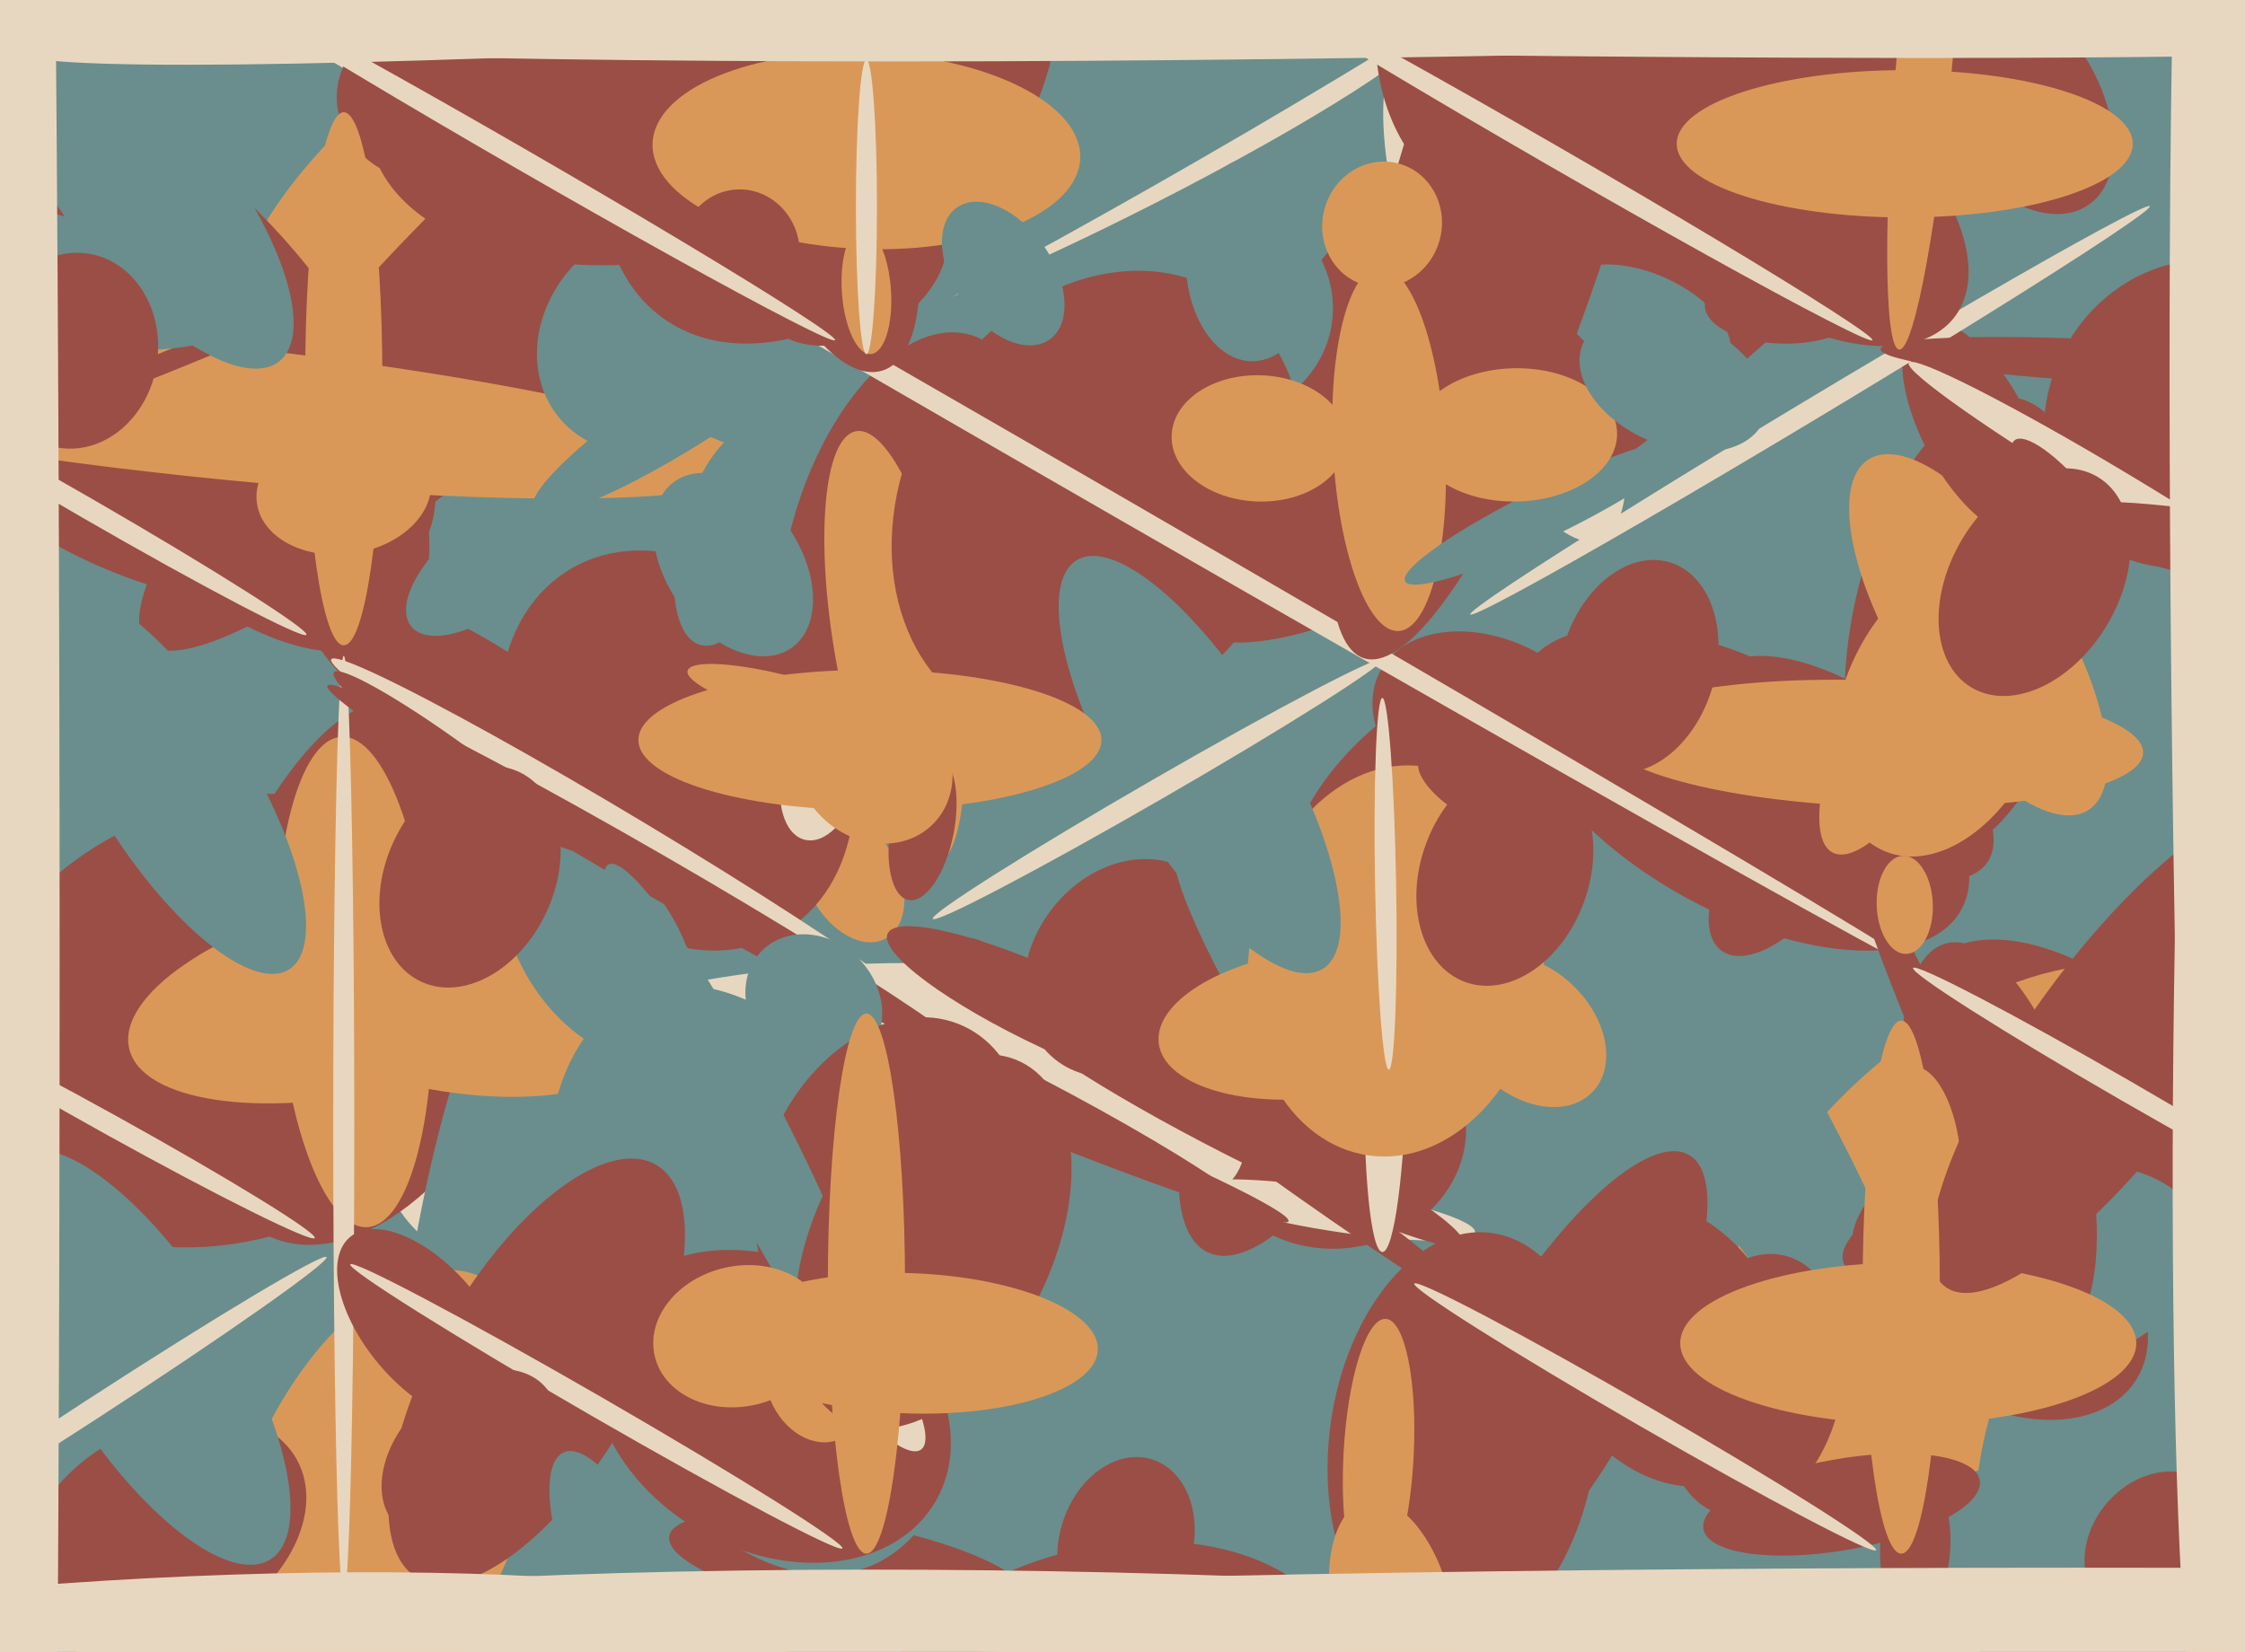 <svg xmlns="http://www.w3.org/2000/svg" width="640px" height="471px">
  <rect width="640" height="471" fill="rgb(105,142,141)"/>
  <ellipse cx="243" cy="327" rx="52" ry="133" transform="rotate(87,243,327)" fill="rgb(232,215,192)"/>
  <ellipse cx="426" cy="209" rx="37" ry="26" transform="rotate(29,426,209)" fill="rgb(155,78,69)"/>
  <ellipse cx="429" cy="83" rx="76" ry="23" transform="rotate(69,429,83)" fill="rgb(232,215,192)"/>
  <ellipse cx="243" cy="250" rx="13" ry="20" transform="rotate(152,243,250)" fill="rgb(218,152,88)"/>
  <ellipse cx="594" cy="312" rx="31" ry="57" transform="rotate(131,594,312)" fill="rgb(155,78,69)"/>
  <ellipse cx="321" cy="276" rx="33" ry="27" transform="rotate(126,321,276)" fill="rgb(155,78,69)"/>
  <ellipse cx="325" cy="50" rx="9" ry="92" transform="rotate(63,325,50)" fill="rgb(232,215,192)"/>
  <ellipse cx="107" cy="285" rx="74" ry="44" transform="rotate(114,107,285)" fill="rgb(155,78,69)"/>
  <ellipse cx="566" cy="351" rx="93" ry="56" transform="rotate(136,566,351)" fill="rgb(218,152,88)"/>
  <ellipse cx="410" cy="410" rx="170" ry="37" transform="rotate(30,410,410)" fill="rgb(105,142,141)"/>
  <ellipse cx="470" cy="55" rx="54" ry="182" transform="rotate(48,470,55)" fill="rgb(155,78,69)"/>
  <ellipse cx="376" cy="307" rx="76" ry="10" transform="rotate(58,376,307)" fill="rgb(105,142,141)"/>
  <ellipse cx="66" cy="291" rx="79" ry="62" transform="rotate(158,66,291)" fill="rgb(155,78,69)"/>
  <ellipse cx="475" cy="383" rx="33" ry="43" transform="rotate(151,475,383)" fill="rgb(155,78,69)"/>
  <ellipse cx="469" cy="92" rx="26" ry="14" transform="rotate(24,469,92)" fill="rgb(105,142,141)"/>
  <ellipse cx="46" cy="119" rx="83" ry="46" transform="rotate(24,46,119)" fill="rgb(155,78,69)"/>
  <ellipse cx="371" cy="300" rx="63" ry="25" transform="rotate(115,371,300)" fill="rgb(155,78,69)"/>
  <ellipse cx="487" cy="302" rx="22" ry="117" transform="rotate(149,487,302)" fill="rgb(105,142,141)"/>
  <ellipse cx="195" cy="29" rx="52" ry="143" transform="rotate(61,195,29)" fill="rgb(218,152,88)"/>
  <ellipse cx="87" cy="261" rx="65" ry="24" transform="rotate(113,87,261)" fill="rgb(155,78,69)"/>
  <ellipse cx="159" cy="70" rx="32" ry="163" transform="rotate(46,159,70)" fill="rgb(155,78,69)"/>
  <ellipse cx="497" cy="225" rx="71" ry="35" transform="rotate(29,497,225)" fill="rgb(155,78,69)"/>
  <ellipse cx="193" cy="214" rx="60" ry="47" transform="rotate(60,193,214)" fill="rgb(155,78,69)"/>
  <ellipse cx="381" cy="323" rx="33" ry="37" transform="rotate(83,381,323)" fill="rgb(155,78,69)"/>
  <ellipse cx="259" cy="157" rx="64" ry="34" transform="rotate(106,259,157)" fill="rgb(155,78,69)"/>
  <ellipse cx="101" cy="280" rx="70" ry="22" transform="rotate(87,101,280)" fill="rgb(218,152,88)"/>
  <ellipse cx="509" cy="246" rx="15" ry="31" transform="rotate(36,509,246)" fill="rgb(155,78,69)"/>
  <ellipse cx="54" cy="106" rx="95" ry="45" transform="rotate(52,54,106)" fill="rgb(155,78,69)"/>
  <ellipse cx="132" cy="198" rx="17" ry="51" transform="rotate(121,132,198)" fill="rgb(155,78,69)"/>
  <ellipse cx="561" cy="179" rx="33" ry="67" transform="rotate(12,561,179)" fill="rgb(155,78,69)"/>
  <ellipse cx="106" cy="283" rx="28" ry="71" transform="rotate(77,106,283)" fill="rgb(218,152,88)"/>
  <ellipse cx="153" cy="386" rx="39" ry="141" transform="rotate(7,153,386)" fill="rgb(105,142,141)"/>
  <ellipse cx="528" cy="219" rx="47" ry="21" transform="rotate(35,528,219)" fill="rgb(155,78,69)"/>
  <ellipse cx="598" cy="384" rx="22" ry="67" transform="rotate(25,598,384)" fill="rgb(105,142,141)"/>
  <ellipse cx="348" cy="88" rx="32" ry="31" transform="rotate(176,348,88)" fill="rgb(105,142,141)"/>
  <ellipse cx="500" cy="395" rx="25" ry="38" transform="rotate(13,500,395)" fill="rgb(155,78,69)"/>
  <ellipse cx="139" cy="161" rx="28" ry="13" transform="rotate(141,139,161)" fill="rgb(105,142,141)"/>
  <ellipse cx="108" cy="431" rx="73" ry="39" transform="rotate(113,108,431)" fill="rgb(218,152,88)"/>
  <ellipse cx="332" cy="27" rx="234" ry="21" transform="rotate(150,332,27)" fill="rgb(105,142,141)"/>
  <ellipse cx="255" cy="185" rx="63" ry="17" transform="rotate(80,255,185)" fill="rgb(218,152,88)"/>
  <ellipse cx="127" cy="289" rx="22" ry="56" transform="rotate(100,127,289)" fill="rgb(218,152,88)"/>
  <ellipse cx="181" cy="240" rx="6" ry="101" transform="rotate(121,181,240)" fill="rgb(232,215,192)"/>
  <ellipse cx="416" cy="19" rx="23" ry="37" transform="rotate(168,416,19)" fill="rgb(155,78,69)"/>
  <ellipse cx="321" cy="440" rx="19" ry="25" transform="rotate(17,321,440)" fill="rgb(155,78,69)"/>
  <ellipse cx="574" cy="27" rx="38" ry="23" transform="rotate(56,574,27)" fill="rgb(155,78,69)"/>
  <ellipse cx="344" cy="326" rx="14" ry="11" transform="rotate(92,344,326)" fill="rgb(232,215,192)"/>
  <ellipse cx="171" cy="270" rx="22" ry="36" transform="rotate(145,171,270)" fill="rgb(105,142,141)"/>
  <ellipse cx="380" cy="345" rx="41" ry="6" transform="rotate(9,380,345)" fill="rgb(232,215,192)"/>
  <ellipse cx="564" cy="181" rx="23" ry="59" transform="rotate(148,564,181)" fill="rgb(218,152,88)"/>
  <ellipse cx="295" cy="319" rx="78" ry="5" transform="rotate(22,295,319)" fill="rgb(155,78,69)"/>
  <ellipse cx="534" cy="212" rx="77" ry="18" transform="rotate(2,534,212)" fill="rgb(218,152,88)"/>
  <ellipse cx="563" cy="122" rx="15" ry="34" transform="rotate(152,563,122)" fill="rgb(155,78,69)"/>
  <ellipse cx="242" cy="447" rx="13" ry="52" transform="rotate(100,242,447)" fill="rgb(155,78,69)"/>
  <ellipse cx="215" cy="365" rx="88" ry="53" transform="rotate(68,215,365)" fill="rgb(105,142,141)"/>
  <ellipse cx="57" cy="117" rx="159" ry="19" transform="rotate(6,57,117)" fill="rgb(218,152,88)"/>
  <ellipse cx="516" cy="117" rx="113" ry="3" transform="rotate(149,516,117)" fill="rgb(232,215,192)"/>
  <ellipse cx="199" cy="115" rx="56" ry="10" transform="rotate(147,199,115)" fill="rgb(105,142,141)"/>
  <ellipse cx="353" cy="322" rx="72" ry="8" transform="rotate(27,353,322)" fill="rgb(155,78,69)"/>
  <ellipse cx="220" cy="401" rx="54" ry="41" transform="rotate(30,220,401)" fill="rgb(155,78,69)"/>
  <ellipse cx="509" cy="53" rx="61" ry="33" transform="rotate(38,509,53)" fill="rgb(155,78,69)"/>
  <ellipse cx="353" cy="323" rx="94" ry="5" transform="rotate(36,353,323)" fill="rgb(155,78,69)"/>
  <ellipse cx="407" cy="230" rx="27" ry="49" transform="rotate(47,407,230)" fill="rgb(155,78,69)"/>
  <ellipse cx="187" cy="96" rx="36" ry="31" transform="rotate(139,187,96)" fill="rgb(105,142,141)"/>
  <ellipse cx="395" cy="305" rx="52" ry="6" transform="rotate(91,395,305)" fill="rgb(232,215,192)"/>
  <ellipse cx="612" cy="335" rx="90" ry="21" transform="rotate(164,612,335)" fill="rgb(155,78,69)"/>
  <ellipse cx="543" cy="41" rx="65" ry="21" transform="rotate(0,543,41)" fill="rgb(218,152,88)"/>
  <ellipse cx="570" cy="369" rx="31" ry="46" transform="rotate(122,570,369)" fill="rgb(155,78,69)"/>
  <ellipse cx="48" cy="103" rx="79" ry="3" transform="rotate(158,48,103)" fill="rgb(155,78,69)"/>
  <ellipse cx="417" cy="411" rx="60" ry="38" transform="rotate(98,417,411)" fill="rgb(155,78,69)"/>
  <ellipse cx="232" cy="395" rx="17" ry="13" transform="rotate(63,232,395)" fill="rgb(218,152,88)"/>
  <ellipse cx="602" cy="103" rx="66" ry="6" transform="rotate(3,602,103)" fill="rgb(155,78,69)"/>
  <ellipse cx="313" cy="143" rx="55" ry="69" transform="rotate(30,313,143)" fill="rgb(155,78,69)"/>
  <ellipse cx="624" cy="118" rx="45" ry="40" transform="rotate(120,624,118)" fill="rgb(155,78,69)"/>
  <ellipse cx="398" cy="274" rx="56" ry="42" transform="rotate(98,398,274)" fill="rgb(218,152,88)"/>
  <ellipse cx="-3" cy="76" rx="72" ry="19" transform="rotate(12,-3,76)" fill="rgb(105,142,141)"/>
  <ellipse cx="549" cy="13" rx="87" ry="8" transform="rotate(95,549,13)" fill="rgb(218,152,88)"/>
  <ellipse cx="225" cy="199" rx="6" ry="30" transform="rotate(105,225,199)" fill="rgb(218,152,88)"/>
  <ellipse cx="302" cy="289" rx="11" ry="54" transform="rotate(115,302,289)" fill="rgb(155,78,69)"/>
  <ellipse cx="375" cy="292" rx="21" ry="45" transform="rotate(83,375,292)" fill="rgb(218,152,88)"/>
  <ellipse cx="98" cy="321" rx="134" ry="3" transform="rotate(90,98,321)" fill="rgb(232,215,192)"/>
  <ellipse cx="285" cy="125" rx="306" ry="3" transform="rotate(30,285,125)" fill="rgb(232,215,192)"/>
  <ellipse cx="234" cy="221" rx="11" ry="19" transform="rotate(14,234,221)" fill="rgb(232,215,192)"/>
  <ellipse cx="243" cy="76" rx="20" ry="29" transform="rotate(60,243,76)" fill="rgb(155,78,69)"/>
  <ellipse cx="312" cy="319" rx="46" ry="3" transform="rotate(29,312,319)" fill="rgb(155,78,69)"/>
  <ellipse cx="153" cy="391" rx="29" ry="68" transform="rotate(30,153,391)" fill="rgb(155,78,69)"/>
  <ellipse cx="186" cy="249" rx="107" ry="6" transform="rotate(30,186,249)" fill="rgb(155,78,69)"/>
  <ellipse cx="582" cy="362" rx="29" ry="47" transform="rotate(76,582,362)" fill="rgb(105,142,141)"/>
  <ellipse cx="570" cy="326" rx="59" ry="24" transform="rotate(75,570,326)" fill="rgb(155,78,69)"/>
  <ellipse cx="130" cy="217" rx="5" ry="43" transform="rotate(126,130,217)" fill="rgb(155,78,69)"/>
  <ellipse cx="232" cy="286" rx="18" ry="21" transform="rotate(136,232,286)" fill="rgb(105,142,141)"/>
  <ellipse cx="208" cy="153" rx="14" ry="32" transform="rotate(15,208,153)" fill="rgb(105,142,141)"/>
  <ellipse cx="236" cy="55" rx="53" ry="22" transform="rotate(73,236,55)" fill="rgb(155,78,69)"/>
  <ellipse cx="605" cy="140" rx="71" ry="5" transform="rotate(31,605,140)" fill="rgb(232,215,192)"/>
  <ellipse cx="431" cy="50" rx="32" ry="144" transform="rotate(17,431,50)" fill="rgb(155,78,69)"/>
  <ellipse cx="615" cy="441" rx="23" ry="19" transform="rotate(130,615,441)" fill="rgb(155,78,69)"/>
  <ellipse cx="121" cy="378" rx="33" ry="17" transform="rotate(50,121,378)" fill="rgb(155,78,69)"/>
  <ellipse cx="47" cy="437" rx="30" ry="43" transform="rotate(61,47,437)" fill="rgb(155,78,69)"/>
  <ellipse cx="357" cy="74" rx="19" ry="29" transform="rotate(0,357,74)" fill="rgb(105,142,141)"/>
  <ellipse cx="396" cy="128" rx="16" ry="52" transform="rotate(177,396,128)" fill="rgb(218,152,88)"/>
  <ellipse cx="441" cy="146" rx="45" ry="7" transform="rotate(154,441,146)" fill="rgb(105,142,141)"/>
  <ellipse cx="342" cy="218" rx="23" ry="68" transform="rotate(149,342,218)" fill="rgb(105,142,141)"/>
  <ellipse cx="42" cy="55" rx="23" ry="61" transform="rotate(142,42,55)" fill="rgb(105,142,141)"/>
  <ellipse cx="443" cy="396" rx="77" ry="24" transform="rotate(120,443,396)" fill="rgb(155,78,69)"/>
  <ellipse cx="170" cy="401" rx="81" ry="3" transform="rotate(30,170,401)" fill="rgb(232,215,192)"/>
  <ellipse cx="563" cy="322" rx="85" ry="6" transform="rotate(66,563,322)" fill="rgb(155,78,69)"/>
  <ellipse cx="98" cy="140" rx="18" ry="25" transform="rotate(82,98,140)" fill="rgb(218,152,88)"/>
  <ellipse cx="237" cy="23" rx="83" ry="55" transform="rotate(125,237,23)" fill="rgb(155,78,69)"/>
  <ellipse cx="248" cy="211" rx="66" ry="20" transform="rotate(0,248,211)" fill="rgb(218,152,88)"/>
  <ellipse cx="188" cy="24" rx="84" ry="50" transform="rotate(169,188,24)" fill="rgb(155,78,69)"/>
  <ellipse cx="25" cy="145" rx="72" ry="3" transform="rotate(30,25,145)" fill="rgb(232,215,192)"/>
  <ellipse cx="242" cy="385" rx="35" ry="9" transform="rotate(54,242,385)" fill="rgb(232,215,192)"/>
  <ellipse cx="544" cy="383" rx="65" ry="23" transform="rotate(0,544,383)" fill="rgb(218,152,88)"/>
  <ellipse cx="254" cy="337" rx="36" ry="49" transform="rotate(25,254,337)" fill="rgb(155,78,69)"/>
  <ellipse cx="49" cy="223" rx="22" ry="63" transform="rotate(148,49,223)" fill="rgb(105,142,141)"/>
  <ellipse cx="660" cy="55" rx="10" ry="413" transform="rotate(144,660,55)" fill="rgb(232,215,192)"/>
  <ellipse cx="209" cy="161" rx="19" ry="29" transform="rotate(145,209,161)" fill="rgb(105,142,141)"/>
  <ellipse cx="554" cy="202" rx="44" ry="29" transform="rotate(112,554,202)" fill="rgb(218,152,88)"/>
  <ellipse cx="176" cy="450" rx="13" ry="39" transform="rotate(157,176,450)" fill="rgb(105,142,141)"/>
  <ellipse cx="213" cy="324" rx="87" ry="12" transform="rotate(63,213,324)" fill="rgb(105,142,141)"/>
  <ellipse cx="247" cy="83" rx="18" ry="7" transform="rotate(86,247,83)" fill="rgb(218,152,88)"/>
  <ellipse cx="123" cy="28" rx="27" ry="24" transform="rotate(3,123,28)" fill="rgb(155,78,69)"/>
  <ellipse cx="415" cy="225" rx="13" ry="5" transform="rotate(38,415,225)" fill="rgb(155,78,69)"/>
  <ellipse cx="263" cy="236" rx="9" ry="21" transform="rotate(11,263,236)" fill="rgb(155,78,69)"/>
  <ellipse cx="436" cy="294" rx="18" ry="25" transform="rotate(134,436,294)" fill="rgb(218,152,88)"/>
  <ellipse cx="543" cy="258" rx="14" ry="8" transform="rotate(88,543,258)" fill="rgb(218,152,88)"/>
  <ellipse cx="547" cy="331" rx="12" ry="27" transform="rotate(176,547,331)" fill="rgb(218,152,88)"/>
  <ellipse cx="393" cy="415" rx="39" ry="10" transform="rotate(93,393,415)" fill="rgb(218,152,88)"/>
  <ellipse cx="249" cy="218" rx="24" ry="21" transform="rotate(45,249,218)" fill="rgb(218,152,88)"/>
  <ellipse cx="266" cy="354" rx="34" ry="57" transform="rotate(26,266,354)" fill="rgb(155,78,69)"/>
  <ellipse cx="509" cy="87" rx="11" ry="23" transform="rotate(90,509,87)" fill="rgb(155,78,69)"/>
  <ellipse cx="247" cy="43" rx="61" ry="28" transform="rotate(2,247,43)" fill="rgb(218,152,88)"/>
  <ellipse cx="259" cy="383" rx="54" ry="20" transform="rotate(2,259,383)" fill="rgb(218,152,88)"/>
  <ellipse cx="394" cy="64" rx="17" ry="18" transform="rotate(16,394,64)" fill="rgb(218,152,88)"/>
  <ellipse cx="98" cy="108" rx="11" ry="76" transform="rotate(0,98,108)" fill="rgb(218,152,88)"/>
  <ellipse cx="211" cy="72" rx="17" ry="18" transform="rotate(176,211,72)" fill="rgb(155,78,69)"/>
  <ellipse cx="43" cy="476" rx="26" ry="184" transform="rotate(87,43,476)" fill="rgb(232,215,192)"/>
  <ellipse cx="432" cy="124" rx="29" ry="19" transform="rotate(179,432,124)" fill="rgb(218,152,88)"/>
  <ellipse cx="41" cy="387" rx="68" ry="25" transform="rotate(58,41,387)" fill="rgb(105,142,141)"/>
  <ellipse cx="134" cy="415" rx="29" ry="20" transform="rotate(137,134,415)" fill="rgb(155,78,69)"/>
  <ellipse cx="604" cy="299" rx="26" ry="84" transform="rotate(36,604,299)" fill="rgb(155,78,69)"/>
  <ellipse cx="547" cy="195" rx="54" ry="16" transform="rotate(117,547,195)" fill="rgb(218,152,88)"/>
  <ellipse cx="247" cy="366" rx="77" ry="11" transform="rotate(90,247,366)" fill="rgb(218,152,88)"/>
  <ellipse cx="633" cy="268" rx="13" ry="232" transform="rotate(1,633,268)" fill="rgb(232,215,192)"/>
  <ellipse cx="606" cy="311" rx="3" ry="70" transform="rotate(120,606,311)" fill="rgb(232,215,192)"/>
  <ellipse cx="421" cy="-2" rx="432" ry="18" transform="rotate(179,421,-2)" fill="rgb(232,215,192)"/>
  <ellipse cx="429" cy="249" rx="24" ry="33" transform="rotate(20,429,249)" fill="rgb(155,78,69)"/>
  <ellipse cx="525" cy="429" rx="13" ry="40" transform="rotate(80,525,429)" fill="rgb(155,78,69)"/>
  <ellipse cx="397" cy="460" rx="33" ry="17" transform="rotate(77,397,460)" fill="rgb(218,152,88)"/>
  <ellipse cx="359" cy="125" rx="18" ry="25" transform="rotate(92,359,125)" fill="rgb(218,152,88)"/>
  <ellipse cx="546" cy="441" rx="21" ry="10" transform="rotate(93,546,441)" fill="rgb(155,78,69)"/>
  <ellipse cx="295" cy="6" rx="392" ry="8" transform="rotate(1,295,6)" fill="rgb(232,215,192)"/>
  <ellipse cx="590" cy="145" rx="25" ry="7" transform="rotate(51,590,145)" fill="rgb(155,78,69)"/>
  <ellipse cx="148" cy="45" rx="104" ry="3" transform="rotate(30,148,45)" fill="rgb(232,215,192)"/>
  <ellipse cx="316" cy="486" rx="45" ry="69" transform="rotate(77,316,486)" fill="rgb(155,78,69)"/>
  <ellipse cx="467" cy="190" rx="22" ry="31" transform="rotate(17,467,190)" fill="rgb(155,78,69)"/>
  <ellipse cx="21" cy="100" rx="24" ry="28" transform="rotate(8,21,100)" fill="rgb(155,78,69)"/>
  <ellipse cx="395" cy="252" rx="3" ry="53" transform="rotate(179,395,252)" fill="rgb(232,215,192)"/>
  <ellipse cx="299" cy="474" rx="278" ry="26" transform="rotate(1,299,474)" fill="rgb(232,215,192)"/>
  <ellipse cx="247" cy="59" rx="42" ry="3" transform="rotate(90,247,59)" fill="rgb(232,215,192)"/>
  <ellipse cx="26" cy="402" rx="80" ry="3" transform="rotate(147,26,402)" fill="rgb(232,215,192)"/>
  <ellipse cx="648" cy="159" rx="10" ry="66" transform="rotate(101,648,159)" fill="rgb(155,78,69)"/>
  <ellipse cx="632" cy="267" rx="12" ry="355" transform="rotate(179,632,267)" fill="rgb(232,215,192)"/>
  <ellipse cx="442" cy="44" rx="3" ry="106" transform="rotate(120,442,44)" fill="rgb(232,215,192)"/>
  <ellipse cx="32" cy="321" rx="66" ry="3" transform="rotate(29,32,321)" fill="rgb(232,215,192)"/>
  <ellipse cx="477" cy="109" rx="28" ry="18" transform="rotate(23,477,109)" fill="rgb(105,142,141)"/>
  <ellipse cx="580" cy="166" rx="24" ry="35" transform="rotate(31,580,166)" fill="rgb(155,78,69)"/>
  <ellipse cx="211" cy="381" rx="20" ry="25" transform="rotate(77,211,381)" fill="rgb(218,152,88)"/>
  <ellipse cx="474" cy="-18" rx="470" ry="16" transform="rotate(176,474,-18)" fill="rgb(232,215,192)"/>
  <ellipse cx="330" cy="225" rx="3" ry="74" transform="rotate(60,330,225)" fill="rgb(232,215,192)"/>
  <ellipse cx="469" cy="404" rx="76" ry="3" transform="rotate(30,469,404)" fill="rgb(232,215,192)"/>
  <ellipse cx="6" cy="275" rx="11" ry="615" transform="rotate(0,6,275)" fill="rgb(232,215,192)"/>
  <ellipse cx="542" cy="367" rx="76" ry="11" transform="rotate(90,542,367)" fill="rgb(218,152,88)"/>
  <ellipse cx="134" cy="250" rx="33" ry="24" transform="rotate(115,134,250)" fill="rgb(155,78,69)"/>
  <ellipse cx="286" cy="78" rx="23" ry="14" transform="rotate(55,286,78)" fill="rgb(105,142,141)"/>
  <ellipse cx="592" cy="461" rx="440" ry="14" transform="rotate(0,592,461)" fill="rgb(232,215,192)"/>
</svg>